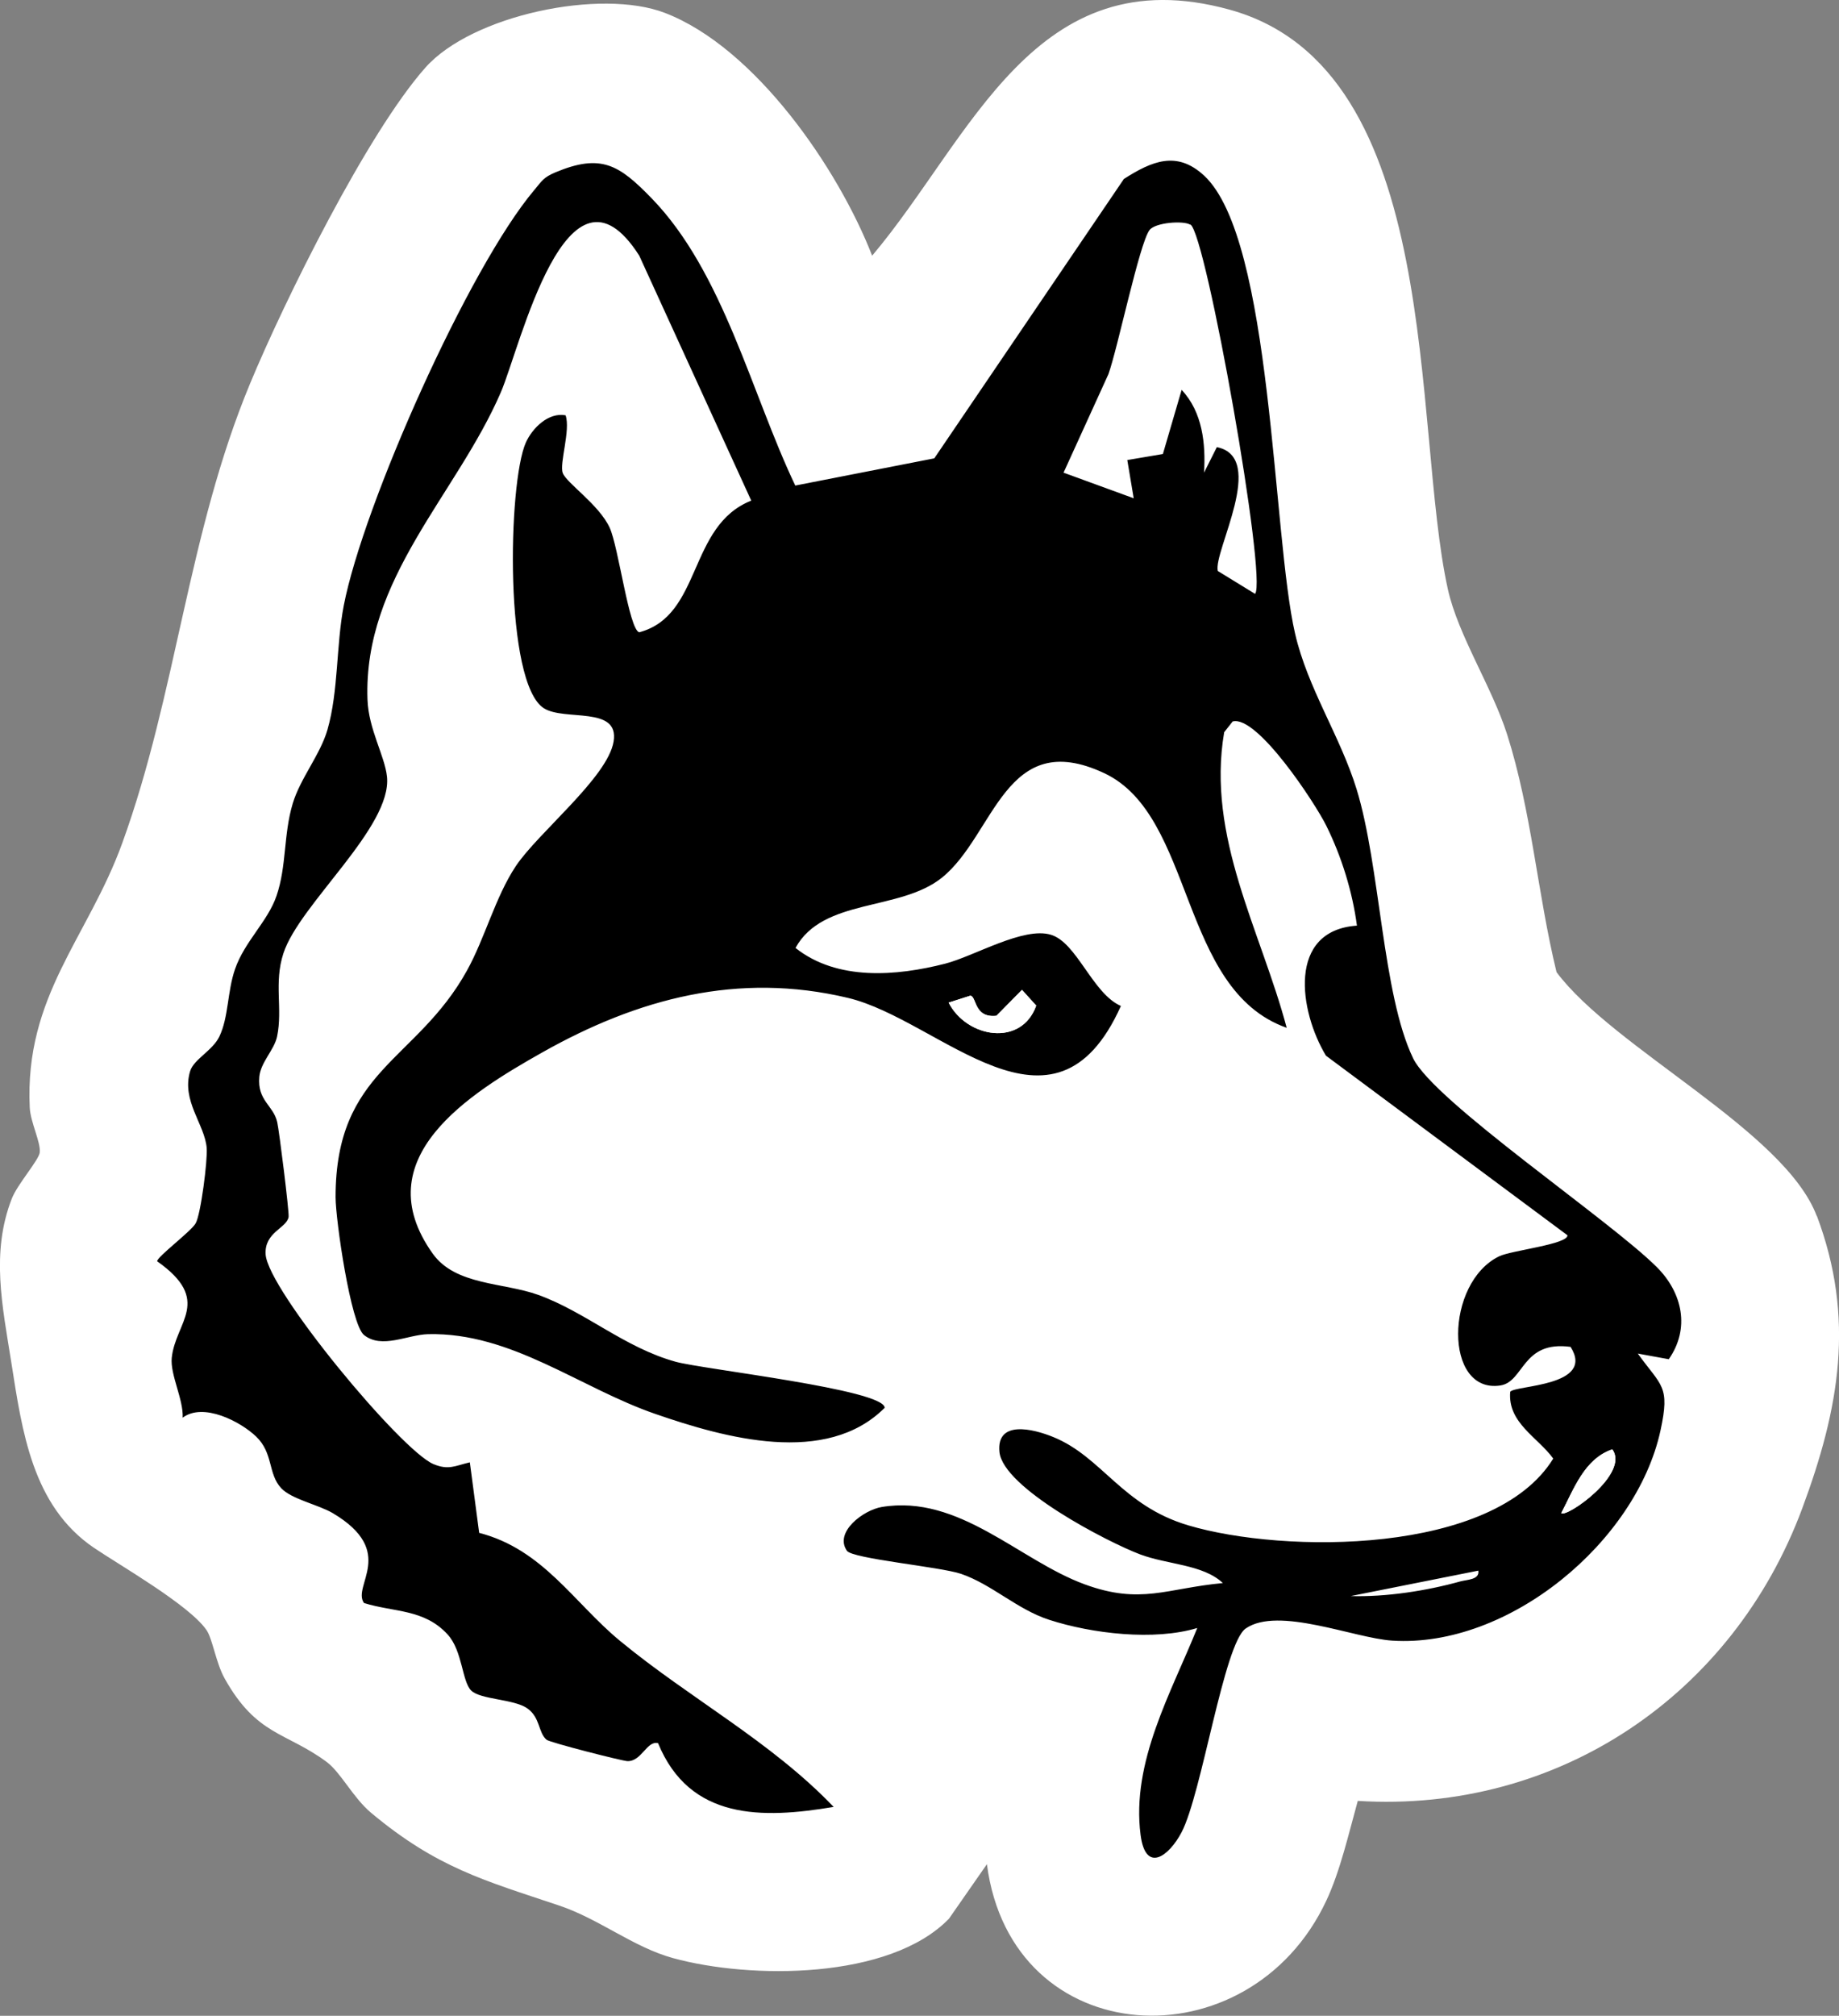 <svg xmlns="http://www.w3.org/2000/svg" id="Capa_1" data-name="Capa 1" viewBox="0 0 195.32 214.05"><rect x="0" y="0" width="195.32" height="214.05" fill="#808080" stroke="none"/><defs><style>      .cls-1 {        fill: #fff;      }    </style></defs><path class="cls-1" d="M126.42,23.86c1.68,1.08,8.17,37.71,6.86,39.22l-3.96-2.43c-.5-2.05,5.28-12.07-.1-13.15l-1.36,2.71c.19-3.06-.16-6.45-2.38-8.79l-1.99,6.81-3.78.64.68,4.06-7.45-2.72,4.77-10.47c1.01-2.85,3.3-13.88,4.36-15.29.62-.82,3.63-1.02,4.33-.57Z"></path><g><path class="cls-1" d="M192.96,129.13c-3.4-9.05-21.59-17.79-27.64-25.9-2.03-8.33-2.64-17.05-5.25-25.25-1.62-5.07-5.2-10.51-6.29-15.4-3.85-17.38-.26-55.22-23.17-61.55-20.72-5.72-27.44,13.64-37.98,26.12-3.62-9.29-12.42-22.09-22.01-25.78-6.8-2.62-20.47.22-25.43,5.8-6.16,6.94-14.95,24.69-18.63,33.56-6.62,15.92-7.8,32.87-13.57,48.78-3.64,10.06-10.4,16.23-9.83,28.11.08,1.56,1.18,3.67,1.06,4.76-.09.8-2.36,3.36-2.96,4.88-2.25,5.75-1,11.44-.06,17.4,1.15,7.31,2.22,15.24,8.77,19.69,2.77,1.88,10.07,6.04,11.95,8.72.66.94,1,3.49,1.95,5.18,3.4,6.07,6.52,5.66,10.82,8.84,1.51,1.12,2.81,3.81,4.74,5.42,6.98,5.82,11.93,7.14,19.98,9.84,4.25,1.43,7.85,4.41,12.06,5.57,8.22,2.26,23.01,2.32,29.32-4.18l4.03-5.79c2.61,20.07,27.87,21.37,36.06,3.85,1.47-3.14,2.39-7.2,3.33-10.57,21.3,1.32,39.85-11.25,47.21-31.07,3.94-10.6,5.64-20.16,1.55-31.05Z"></path><path d="M84.51,51.55l14.72-2.88,20.14-29.67c2.96-1.88,5.61-3.05,8.52-.35,7.29,6.77,7.23,38.13,9.66,48.63,1.34,5.81,4.79,10.87,6.53,16.51,2.52,8.17,2.73,21.77,6,28.57,2.21,4.6,20.94,17.22,25.91,22.21,2.72,2.73,3.52,6.51,1.25,9.76l-3.29-.6c2.51,3.49,3.45,3.39,2.41,8.17-2.57,11.82-16.12,23.11-28.5,22.31-4.04-.26-12.1-3.67-15.55-1.29-2.32,1.6-4.66,17.53-6.82,21.65-1.32,2.51-3.81,4.42-4.35.27-1-7.75,3.26-15.11,6.02-21.97-4.55,1.38-11.17.61-15.73-.87-3.4-1.1-6.1-3.77-9.36-4.88-2.21-.75-11.54-1.6-12.12-2.45-1.37-1.97,1.73-4.32,3.71-4.65,8.22-1.36,14.58,5.66,21.53,8.21,5.99,2.2,8.72.42,14.69-.13-2.1-1.99-5.89-1.95-8.8-3.05-3.44-1.3-14.56-7.05-14.93-10.88-.33-3.39,3.53-2.47,5.71-1.58,5.21,2.12,7.28,7.28,14.34,9.38,10.15,3.02,32.45,3.16,38.77-7.09-1.65-2.27-4.86-3.8-4.57-7.09.49-.71,9.08-.55,6.41-4.77-5.19-.7-4.91,3.72-7.47,4.1-6,.89-5.89-10.92-.11-13.72,1.31-.63,7.3-1.27,7.25-2.23l-25.65-19.07c-2.85-4.73-4.13-13.3,3.29-13.81-.48-3.61-1.63-7.33-3.26-10.62-1.17-2.37-7.33-11.76-9.94-11.06l-.9,1.14c-1.9,11.13,3.88,21.05,6.64,31.39-11.46-4.05-9.73-22.51-19.38-27.04-10.54-4.94-11.61,6.55-17.23,11.09-4.48,3.61-12.64,2.13-15.56,7.47,4.44,3.52,10.73,2.99,15.89,1.67,3.09-.79,8.32-3.96,11.24-3.07,2.76.83,4.42,6.25,7.43,7.56-7.13,15.91-19.16,1.48-29-.86-11.65-2.77-22.29.06-32.45,5.79-7.74,4.36-18.86,11.25-11.64,21.37,2.42,3.39,7.49,3.04,11.21,4.38,5.06,1.83,9.14,5.59,14.59,7.1,2.89.8,22.19,2.95,22.2,4.89-6.21,6.22-16.99,3.2-24.36.65-8.05-2.78-15.28-8.67-24.12-8.47-2.2.05-4.92,1.61-6.82.09-1.41-1.12-3.02-12.26-3.02-14.64,0-13.53,8.58-14.37,13.95-24.05,1.91-3.44,3.01-7.8,5.18-11.08,2.37-3.57,9.77-9.43,10.4-13.25s-5.19-2.14-7.4-3.53c-4.22-2.66-3.84-23.91-1.92-28.22.69-1.53,2.39-3.23,4.22-2.89.55,1.56-.68,5.12-.3,6.13.4,1.07,3.85,3.35,4.98,5.8.95,2.07,2.05,10.81,3.14,11.11,6.7-1.77,5.15-11.31,11.9-13.98l-11.9-26.02c-7.66-11.99-12.65,9.76-14.69,14.5-4.7,10.89-14.63,19.78-14.17,32.65.11,3.14,1.83,5.95,2.07,8.18.56,5.36-9.3,13.54-11,18.76-1.03,3.14-.06,5.89-.67,8.82-.3,1.45-1.74,2.72-1.89,4.29-.23,2.54,1.49,3.02,1.9,4.81.21.89,1.29,9.57,1.21,10.07-.19,1.2-2.58,1.61-2.44,3.97.21,3.76,14.4,20.86,17.83,22.28,1.61.67,2.28.18,3.86-.19l.99,7.49c6.79,1.75,10.06,7.43,14.96,11.47,7.38,6.09,16.04,10.68,22.69,17.63-7.6,1.28-15.29,1.41-18.65-6.77-1.19-.3-1.74,1.95-3.25,1.91-.53-.01-8.25-1.98-8.59-2.27-.91-.78-.65-2.37-2.07-3.35s-4.94-.91-5.93-1.87-.92-4.23-2.51-5.96c-2.49-2.73-5.72-2.35-8.88-3.34-1.32-1.83,3.57-5.45-3.31-9.54-1.54-.91-4.37-1.47-5.48-2.65-1.43-1.52-.82-3.71-2.66-5.48-1.69-1.62-5.63-3.65-7.81-2.01.09-1.96-1.34-4.56-1.16-6.36.39-3.82,4.37-6.07-1.55-10.25,0-.49,3.6-3.16,4.09-4.03.55-.97,1.28-6.71,1.17-8.01-.21-2.51-2.7-5.01-1.76-8.14.38-1.27,2.39-2.18,3.11-3.69.99-2.07.83-4.75,1.66-7.15,1.02-2.95,3.48-5.06,4.41-7.79,1.09-3.19.72-6.47,1.72-9.8.81-2.69,2.92-5.17,3.69-7.84,1.18-4.12.91-8.92,1.73-13.18,2.06-10.66,13.27-35.89,20.25-44.14.79-.94.95-1.32,2.21-1.85,4.89-2.05,6.79-.8,10.24,2.75,7.63,7.86,10.61,20.78,15.26,30.51ZM126.42,23.86c-.7-.45-3.71-.25-4.33.57-1.07,1.42-3.35,12.44-4.36,15.29l-4.77,10.47,7.45,2.72-.68-4.06,3.78-.64,1.99-6.81c2.22,2.35,2.57,5.73,2.38,8.79l1.36-2.71c5.38,1.08-.4,11.11.1,13.15l3.96,2.43c1.31-1.51-5.18-38.14-6.86-39.22ZM100.76,106.46c1.92,3.75,7.73,4.74,9.3.32l-1.51-1.67-2.71,2.75c-2.43.27-2.09-2.08-2.78-2.13l-2.29.73ZM165.82,160.67c.55.53,7.3-4.19,5.42-6.77-2.98,1.02-4.07,4.22-5.42,6.77ZM157.01,166.78l-13.55,2.7c3.75.11,8.03-.55,11.66-1.56.7-.19,2.05-.17,1.89-1.14Z"></path><path class="cls-1" d="M100.76,106.46l2.29-.73c.69.05.36,2.4,2.78,2.13l2.71-2.75,1.51,1.67c-1.57,4.42-7.38,3.44-9.3-.32Z"></path><path class="cls-1" d="M165.82,160.67c1.34-2.55,2.44-5.75,5.42-6.77,1.89,2.58-4.86,7.3-5.42,6.77Z"></path></g></svg>